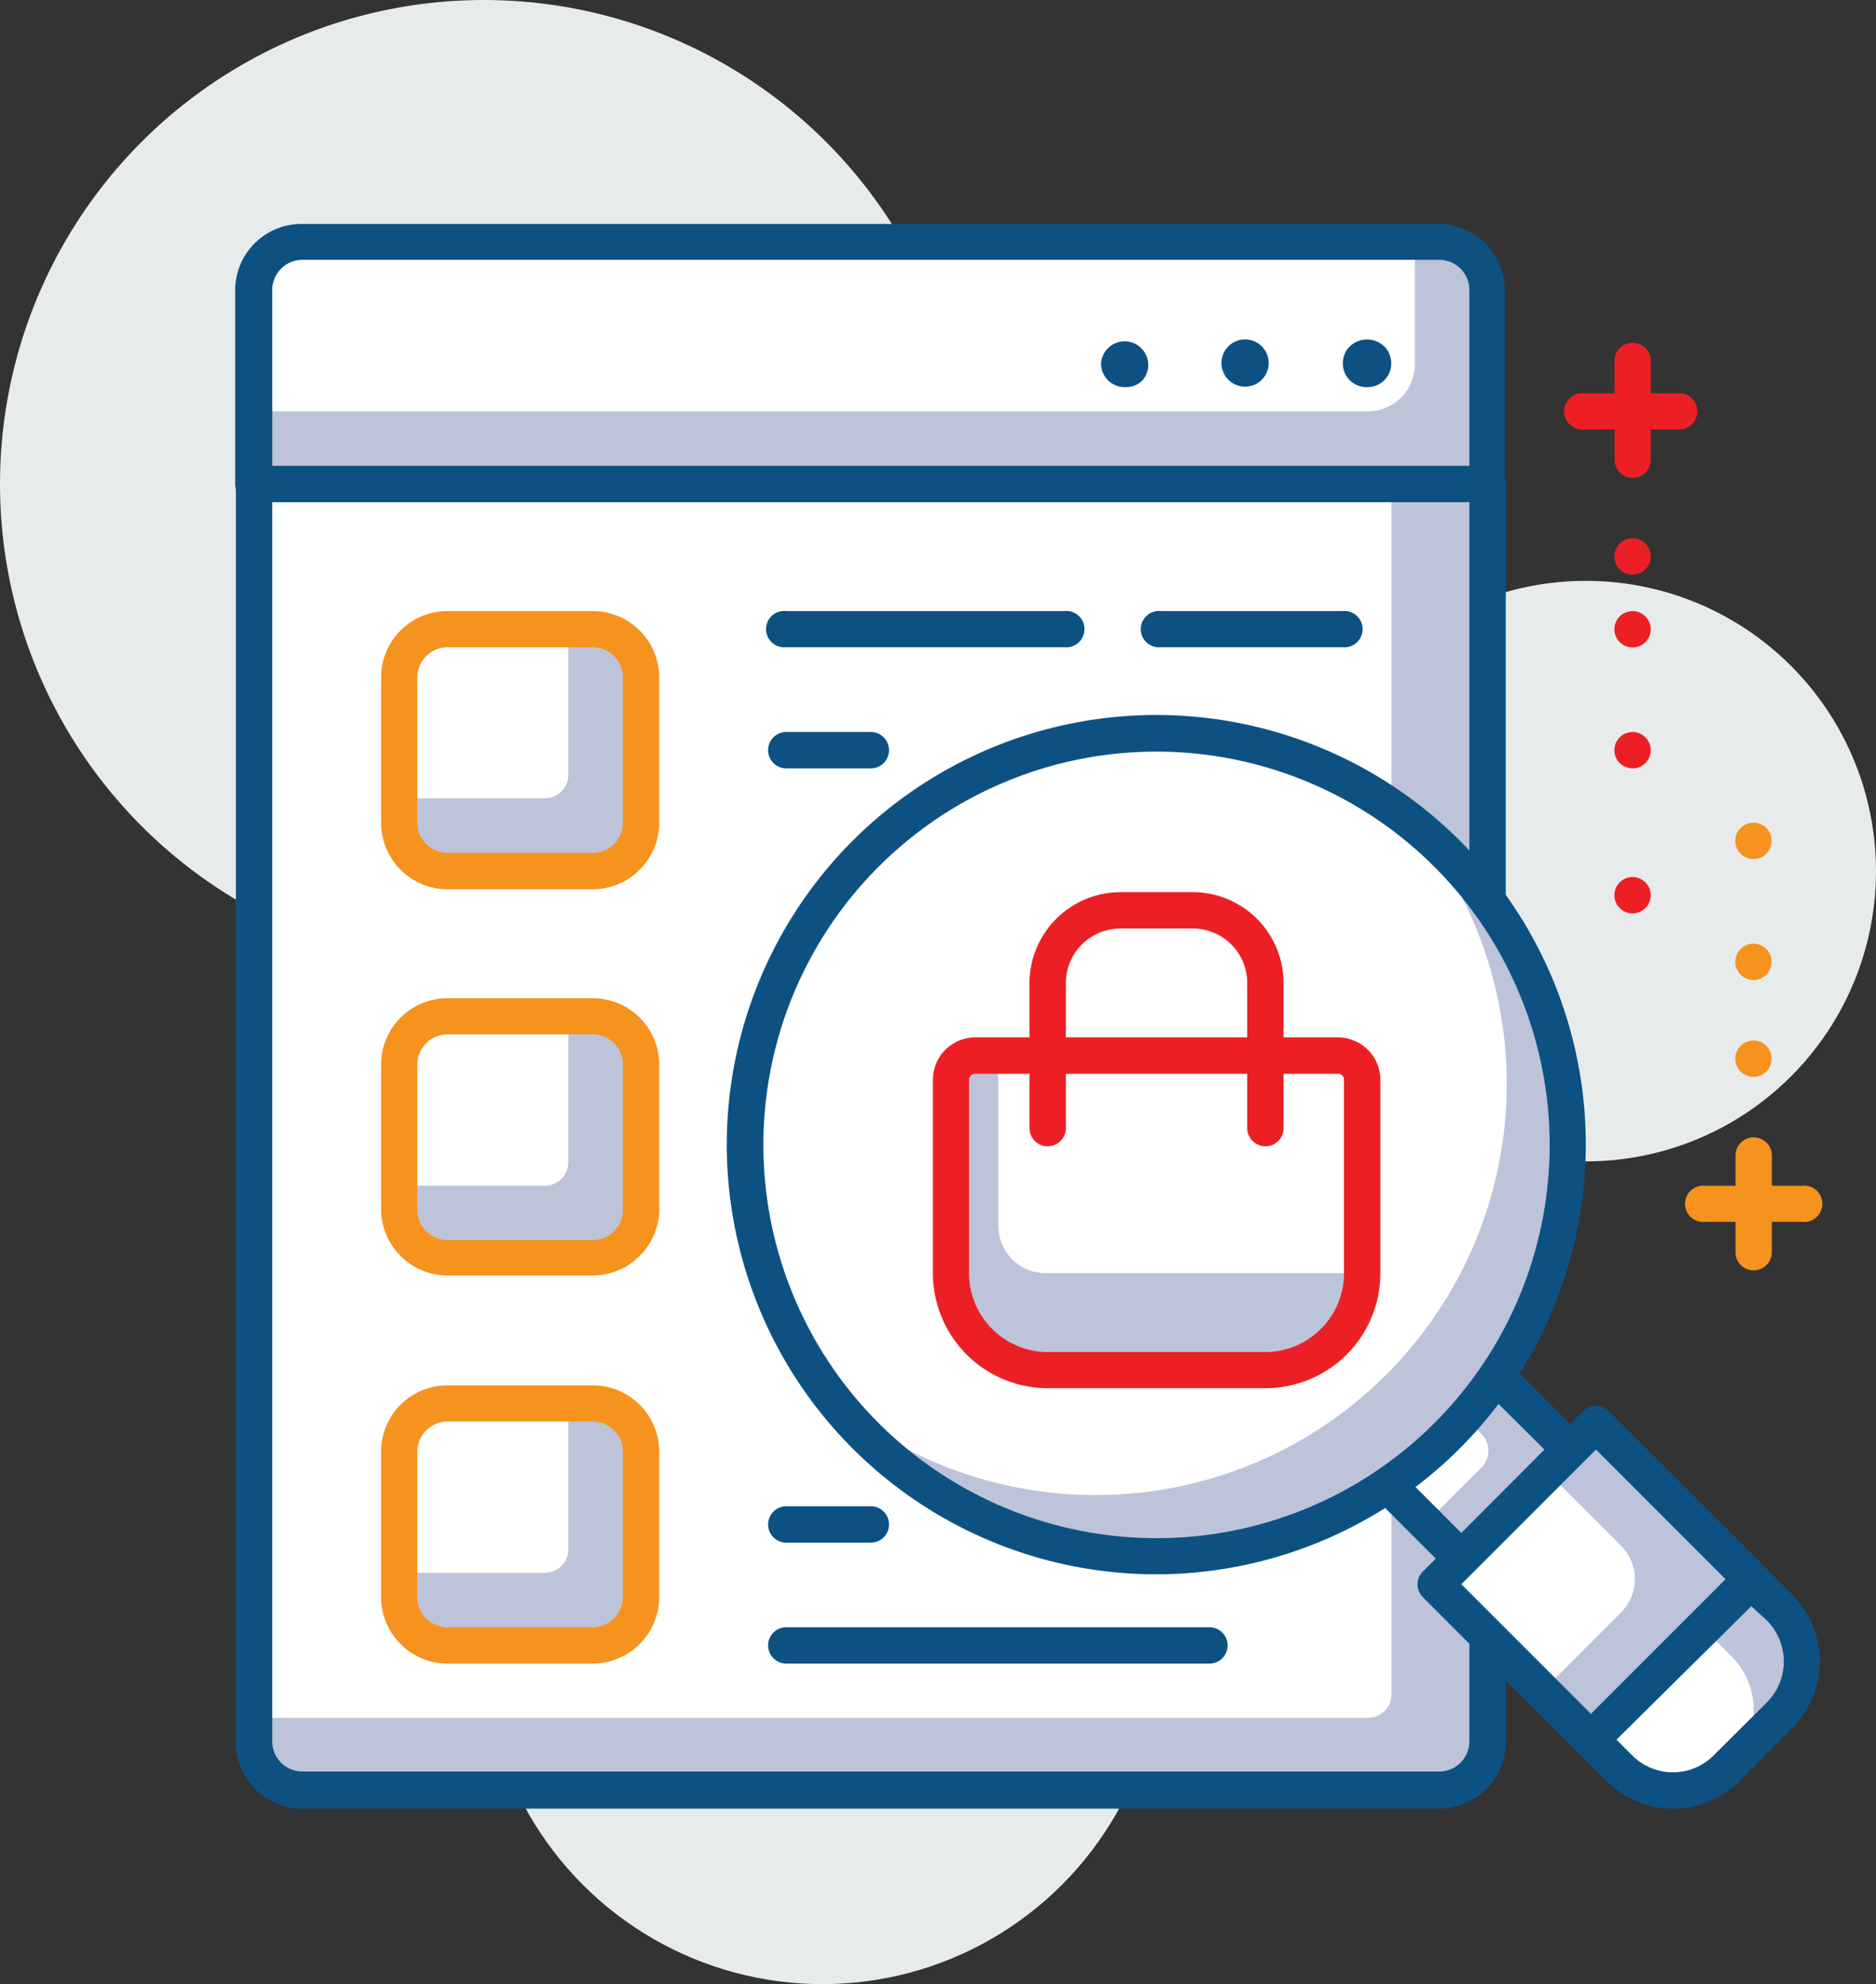 <svg id="layer_1" data-name="layer 1" xmlns="http://www.w3.org/2000/svg" viewBox="0 0 79.45 84"><rect x="0" y="0" width="79.45" height="84" fill="#333333" stroke="none"/><defs><style>.cls-1{fill:#e8ebec;}.cls-2{fill:#bdc3d8;}.cls-3{fill:#fff;}.cls-4{fill:#0d5183;}.cls-5{fill:#ec2024;}.cls-6{fill:#f6921e;}</style></defs><circle class="cls-1" cx="34.83" cy="69.66" r="14.34"/><circle class="cls-1" cx="67.16" cy="36.88" r="12.29"/><circle class="cls-1" cx="20.49" cy="20.49" r="20.49"/><path class="cls-2" d="M15,20.49H63.27a2,2,0,0,1,2,2V75.8a0,0,0,0,1,0,0H13a0,0,0,0,1,0,0V22.49A2,2,0,0,1,15,20.49Z" transform="translate(76.02 96.29) rotate(180)"/><path class="cls-3" d="M14,20.49H61.17a0,0,0,0,1,0,0V72.73a0,0,0,0,1,0,0H13a0,0,0,0,1,0,0V21.49A1,1,0,0,1,14,20.49Z" transform="translate(71.93 93.22) rotate(180)"/><path class="cls-4" d="M63.22,76.57H15.08a2.82,2.82,0,0,1-2.82-2.82V20.49a.77.77,0,0,1,.77-.77H65.27a.77.77,0,0,1,.77.77V73.75A2.82,2.82,0,0,1,63.22,76.57ZM13.8,21.26V73.75A1.28,1.28,0,0,0,15.08,75H63.22a1.28,1.28,0,0,0,1.28-1.28V21.26Z" transform="translate(-2.27)"/><path class="cls-2" d="M12.76,10.25H61a2,2,0,0,1,2,2v8.24a0,0,0,0,1,0,0H10.76a0,0,0,0,1,0,0V12.25A2,2,0,0,1,12.76,10.25Z"/><path class="cls-3" d="M12.76,10.25H59.92a0,0,0,0,1,0,0v5.17a2,2,0,0,1-2,2H10.76a0,0,0,0,1,0,0V12.25A2,2,0,0,1,12.76,10.25Z"/><path class="cls-4" d="M65.27,21.26H13a.78.78,0,0,1-.77-.77v-8.2a2.81,2.81,0,0,1,2.82-2.81H63.22A2.82,2.82,0,0,1,66,12.29v8.2A.78.78,0,0,1,65.27,21.26ZM13.8,19.72H64.5V12.29A1.28,1.28,0,0,0,63.22,11H15.08a1.28,1.28,0,0,0-1.28,1.28Z" transform="translate(-2.27)"/><path class="cls-4" d="M49.9,16.39a1,1,0,0,1-1-1,1,1,0,1,1,1.75.72A1,1,0,0,1,49.9,16.39Z" transform="translate(-2.27)"/><path class="cls-4" d="M54,15.37a1,1,0,0,1,1-1h0a1,1,0,0,1,1,1h0a1,1,0,0,1-1,1h0A1,1,0,0,1,54,15.37Z" transform="translate(-2.27)"/><path class="cls-4" d="M60.14,16.39a1,1,0,0,1-1-1,1,1,0,0,1,.3-.73,1.06,1.06,0,0,1,1.45,0,1,1,0,0,1,.3.73,1,1,0,0,1-1,1Z" transform="translate(-2.27)"/><rect class="cls-2" x="60.84" y="57.96" width="6.52" height="6.7" transform="translate(150.5 59.34) rotate(135)"/><path class="cls-3" d="M61.39,59h3.35a0,0,0,0,1,0,0v4.53a0,0,0,0,1,0,0H60.39a0,0,0,0,1,0,0V60A1,1,0,0,1,61.39,59Z" transform="translate(147.87 60.45) rotate(135.01)"/><path class="cls-4" d="M64.16,66.75a.75.75,0,0,1-.54-.22l-4.74-4.74a.77.77,0,0,1,0-1.09l4.61-4.61a.77.77,0,0,1,1.09,0l4.73,4.74a.77.77,0,0,1,0,1.09L64.7,66.53A.75.75,0,0,1,64.16,66.75Zm-3.65-5.5,3.65,3.65,3.52-3.53L64,57.72Z" transform="translate(-2.27)"/><rect class="cls-2" x="64.95" y="62.32" width="9.6" height="9.3" transform="translate(164.15 65) rotate(135)"/><path class="cls-3" d="M66.35,63.77h4.71a0,0,0,0,1,0,0v6.4a0,0,0,0,1,0,0H64.35a0,0,0,0,1,0,0v-4.4A2,2,0,0,1,66.35,63.77Z" transform="translate(160.66 66.44) rotate(135)"/><path class="cls-4" d="M69.65,74.42h0a.76.76,0,0,1-.55-.23l-6.57-6.57a.77.77,0,0,1,0-1.09l6.79-6.79a.76.76,0,0,1,1.08,0L77,66.32a.76.76,0,0,1,.22.54.77.77,0,0,1-.22.54l-6.79,6.79A.76.76,0,0,1,69.65,74.42Zm-5.49-7.35,5.49,5.49,5.7-5.7-5.49-5.49Z" transform="translate(-2.27)"/><path class="cls-3" d="M75.39,74.86l2.26-2.26a3.2,3.2,0,0,0,0-4.53l-1.21-1.21-6.79,6.79,1.21,1.21A3.2,3.2,0,0,0,75.39,74.86Z" transform="translate(-2.27)"/><path class="cls-2" d="M74.39,68.91l1.21,1.21a3.2,3.2,0,0,1,0,4.53l-.21.21h0l2.26-2.26a3.2,3.2,0,0,0,0-4.53l-1.21-1.21Z" transform="translate(-2.27)"/><path class="cls-4" d="M73.12,76.57a4,4,0,0,1-2.8-1.16L69.1,74.19a.77.77,0,0,1-.22-.54.76.76,0,0,1,.22-.54l6.79-6.79a.76.76,0,0,1,1.09,0l1.21,1.21a4,4,0,0,1,0,5.61l-2.26,2.27A4,4,0,0,1,73.12,76.57Zm-2.39-2.92.67.67a2.43,2.43,0,0,0,3.44,0l2.27-2.26a2.45,2.45,0,0,0,0-3.44L76.44,68Z" transform="translate(-2.27)"/><circle class="cls-3" cx="48.98" cy="48.47" r="17.41"/><path class="cls-2" d="M62.21,34.94A17.41,17.41,0,0,1,37.72,59.42,17.41,17.41,0,1,0,62.21,34.94Z" transform="translate(-2.27)"/><path class="cls-4" d="M51.25,66.65A18.19,18.19,0,1,1,69.43,48.47,18.21,18.21,0,0,1,51.25,66.65Zm0-34.83A16.65,16.65,0,1,0,67.9,48.47,16.66,16.66,0,0,0,51.25,31.82Z" transform="translate(-2.27)"/><path class="cls-2" d="M46.54,44.69H56a4,4,0,0,1,4,4V57a1,1,0,0,1-1,1H43.54a1,1,0,0,1-1-1V48.69A4,4,0,0,1,46.54,44.69Z" transform="translate(100.23 102.69) rotate(180)"/><path class="cls-3" d="M44.59,44.69H58a2,2,0,0,1,2,2v7.22a0,0,0,0,1,0,0H45.59a1,1,0,0,1-1-1V44.69A0,0,0,0,1,44.59,44.69Z" transform="translate(102.28 98.59) rotate(180)"/><path class="cls-5" d="M55.86,58.77H46.64a4.87,4.87,0,0,1-4.86-4.86v-8.2a1.79,1.79,0,0,1,1.79-1.79H58.93a1.8,1.8,0,0,1,1.8,1.79v8.2A4.87,4.87,0,0,1,55.86,58.77ZM43.57,45.46a.26.26,0,0,0-.26.25v8.2a3.34,3.34,0,0,0,3.33,3.33h9.22a3.34,3.34,0,0,0,3.33-3.33v-8.2a.25.25,0,0,0-.26-.25Z" transform="translate(-2.27)"/><path class="cls-5" d="M55.86,48.53a.78.78,0,0,1-.77-.77V41.61a2.3,2.3,0,0,0-2.3-2.3H49.72a2.31,2.31,0,0,0-2.31,2.3v6.15a.77.77,0,0,1-1.54,0V41.61a3.86,3.86,0,0,1,3.85-3.84h3.07a3.85,3.85,0,0,1,3.84,3.84v6.15A.77.77,0,0,1,55.86,48.53Z" transform="translate(-2.27)"/><rect class="cls-2" x="16.9" y="26.63" width="10.24" height="10.24" rx="2"/><path class="cls-3" d="M18.9,26.63h5.17a0,0,0,0,1,0,0V32.8a1,1,0,0,1-1,1H16.9a0,0,0,0,1,0,0V28.63A2,2,0,0,1,18.9,26.63Z"/><path class="cls-6" d="M27.37,37.65H21.23a2.82,2.82,0,0,1-2.82-2.82V28.68a2.81,2.81,0,0,1,2.82-2.81h6.14a2.82,2.82,0,0,1,2.82,2.81v6.15A2.83,2.83,0,0,1,27.37,37.65ZM21.23,27.4a1.29,1.29,0,0,0-1.29,1.28v6.15a1.29,1.29,0,0,0,1.29,1.28h6.14a1.28,1.28,0,0,0,1.28-1.28V28.68a1.28,1.28,0,0,0-1.28-1.28Z" transform="translate(-2.27)"/><rect class="cls-2" x="16.9" y="43.03" width="10.24" height="10.24" rx="2"/><path class="cls-3" d="M18.9,43h5.17a0,0,0,0,1,0,0V49.2a1,1,0,0,1-1,1H16.9a0,0,0,0,1,0,0V45A2,2,0,0,1,18.9,43Z"/><path class="cls-6" d="M27.37,54H21.23a2.82,2.82,0,0,1-2.82-2.82V45.07a2.81,2.81,0,0,1,2.82-2.81h6.14a2.82,2.82,0,0,1,2.82,2.81v6.15A2.83,2.83,0,0,1,27.37,54ZM21.23,43.79a1.29,1.29,0,0,0-1.29,1.28v6.15a1.28,1.28,0,0,0,1.29,1.28h6.14a1.28,1.28,0,0,0,1.28-1.28V45.07a1.28,1.28,0,0,0-1.28-1.28Z" transform="translate(-2.27)"/><rect class="cls-2" x="16.9" y="59.42" width="10.24" height="10.24" rx="2"/><path class="cls-3" d="M18.9,59.42h5.17a0,0,0,0,1,0,0v6.17a1,1,0,0,1-1,1H16.9a0,0,0,0,1,0,0V61.42A2,2,0,0,1,18.9,59.42Z"/><path class="cls-6" d="M27.37,70.43H21.23a2.82,2.82,0,0,1-2.82-2.82V61.46a2.81,2.81,0,0,1,2.82-2.81h6.14a2.82,2.82,0,0,1,2.82,2.81v6.15A2.83,2.83,0,0,1,27.37,70.43ZM21.23,60.18a1.29,1.29,0,0,0-1.29,1.28v6.15a1.28,1.28,0,0,0,1.29,1.28h6.14a1.28,1.28,0,0,0,1.28-1.28V61.46a1.28,1.28,0,0,0-1.28-1.28Z" transform="translate(-2.27)"/><path class="cls-4" d="M59.12,27.4H51.44a.77.77,0,1,1,0-1.53h7.68a.77.77,0,1,1,0,1.53Z" transform="translate(-2.27)"/><path class="cls-4" d="M47.34,27.4H35.57a.77.77,0,1,1,0-1.53H47.34a.77.77,0,1,1,0,1.53Z" transform="translate(-2.27)"/><path class="cls-4" d="M39.15,32.53H35.57a.77.77,0,0,1,0-1.54h3.58a.77.77,0,1,1,0,1.54Z" transform="translate(-2.27)"/><path class="cls-4" d="M39.15,65.31H35.57a.77.77,0,1,1,0-1.54h3.58a.77.77,0,0,1,0,1.54Z" transform="translate(-2.27)"/><path class="cls-4" d="M53.49,70.43H35.57a.77.77,0,0,1,0-1.54H53.49a.77.77,0,0,1,0,1.54Z" transform="translate(-2.27)"/><path class="cls-5" d="M73.47,18.18h-4.1a.77.77,0,1,1,0-1.53h4.1a.77.77,0,0,1,0,1.53Z" transform="translate(-2.27)"/><path class="cls-5" d="M71.42,20.23a.76.76,0,0,1-.77-.77V15.37a.77.77,0,1,1,1.53,0v4.09A.76.76,0,0,1,71.42,20.23Z" transform="translate(-2.27)"/><circle class="cls-5" cx="69.14" cy="23.56" r="0.77"/><circle class="cls-5" cx="69.14" cy="26.64" r="0.77"/><circle class="cls-5" cx="69.14" cy="31.76" r="0.77"/><circle class="cls-5" cx="69.14" cy="37.9" r="0.77"/><path class="cls-6" d="M78.59,51.73h-4.1a.77.77,0,1,1,0-1.53h4.1a.77.77,0,1,1,0,1.53Z" transform="translate(-2.27)"/><path class="cls-6" d="M76.54,53.78a.76.76,0,0,1-.77-.77V48.92a.77.77,0,0,1,1.54,0V53A.77.77,0,0,1,76.54,53.78Z" transform="translate(-2.27)"/><circle class="cls-6" cx="74.26" cy="44.82" r="0.77"/><circle class="cls-6" cx="74.26" cy="40.72" r="0.77"/><circle class="cls-6" cx="74.26" cy="35.6" r="0.77"/></svg>